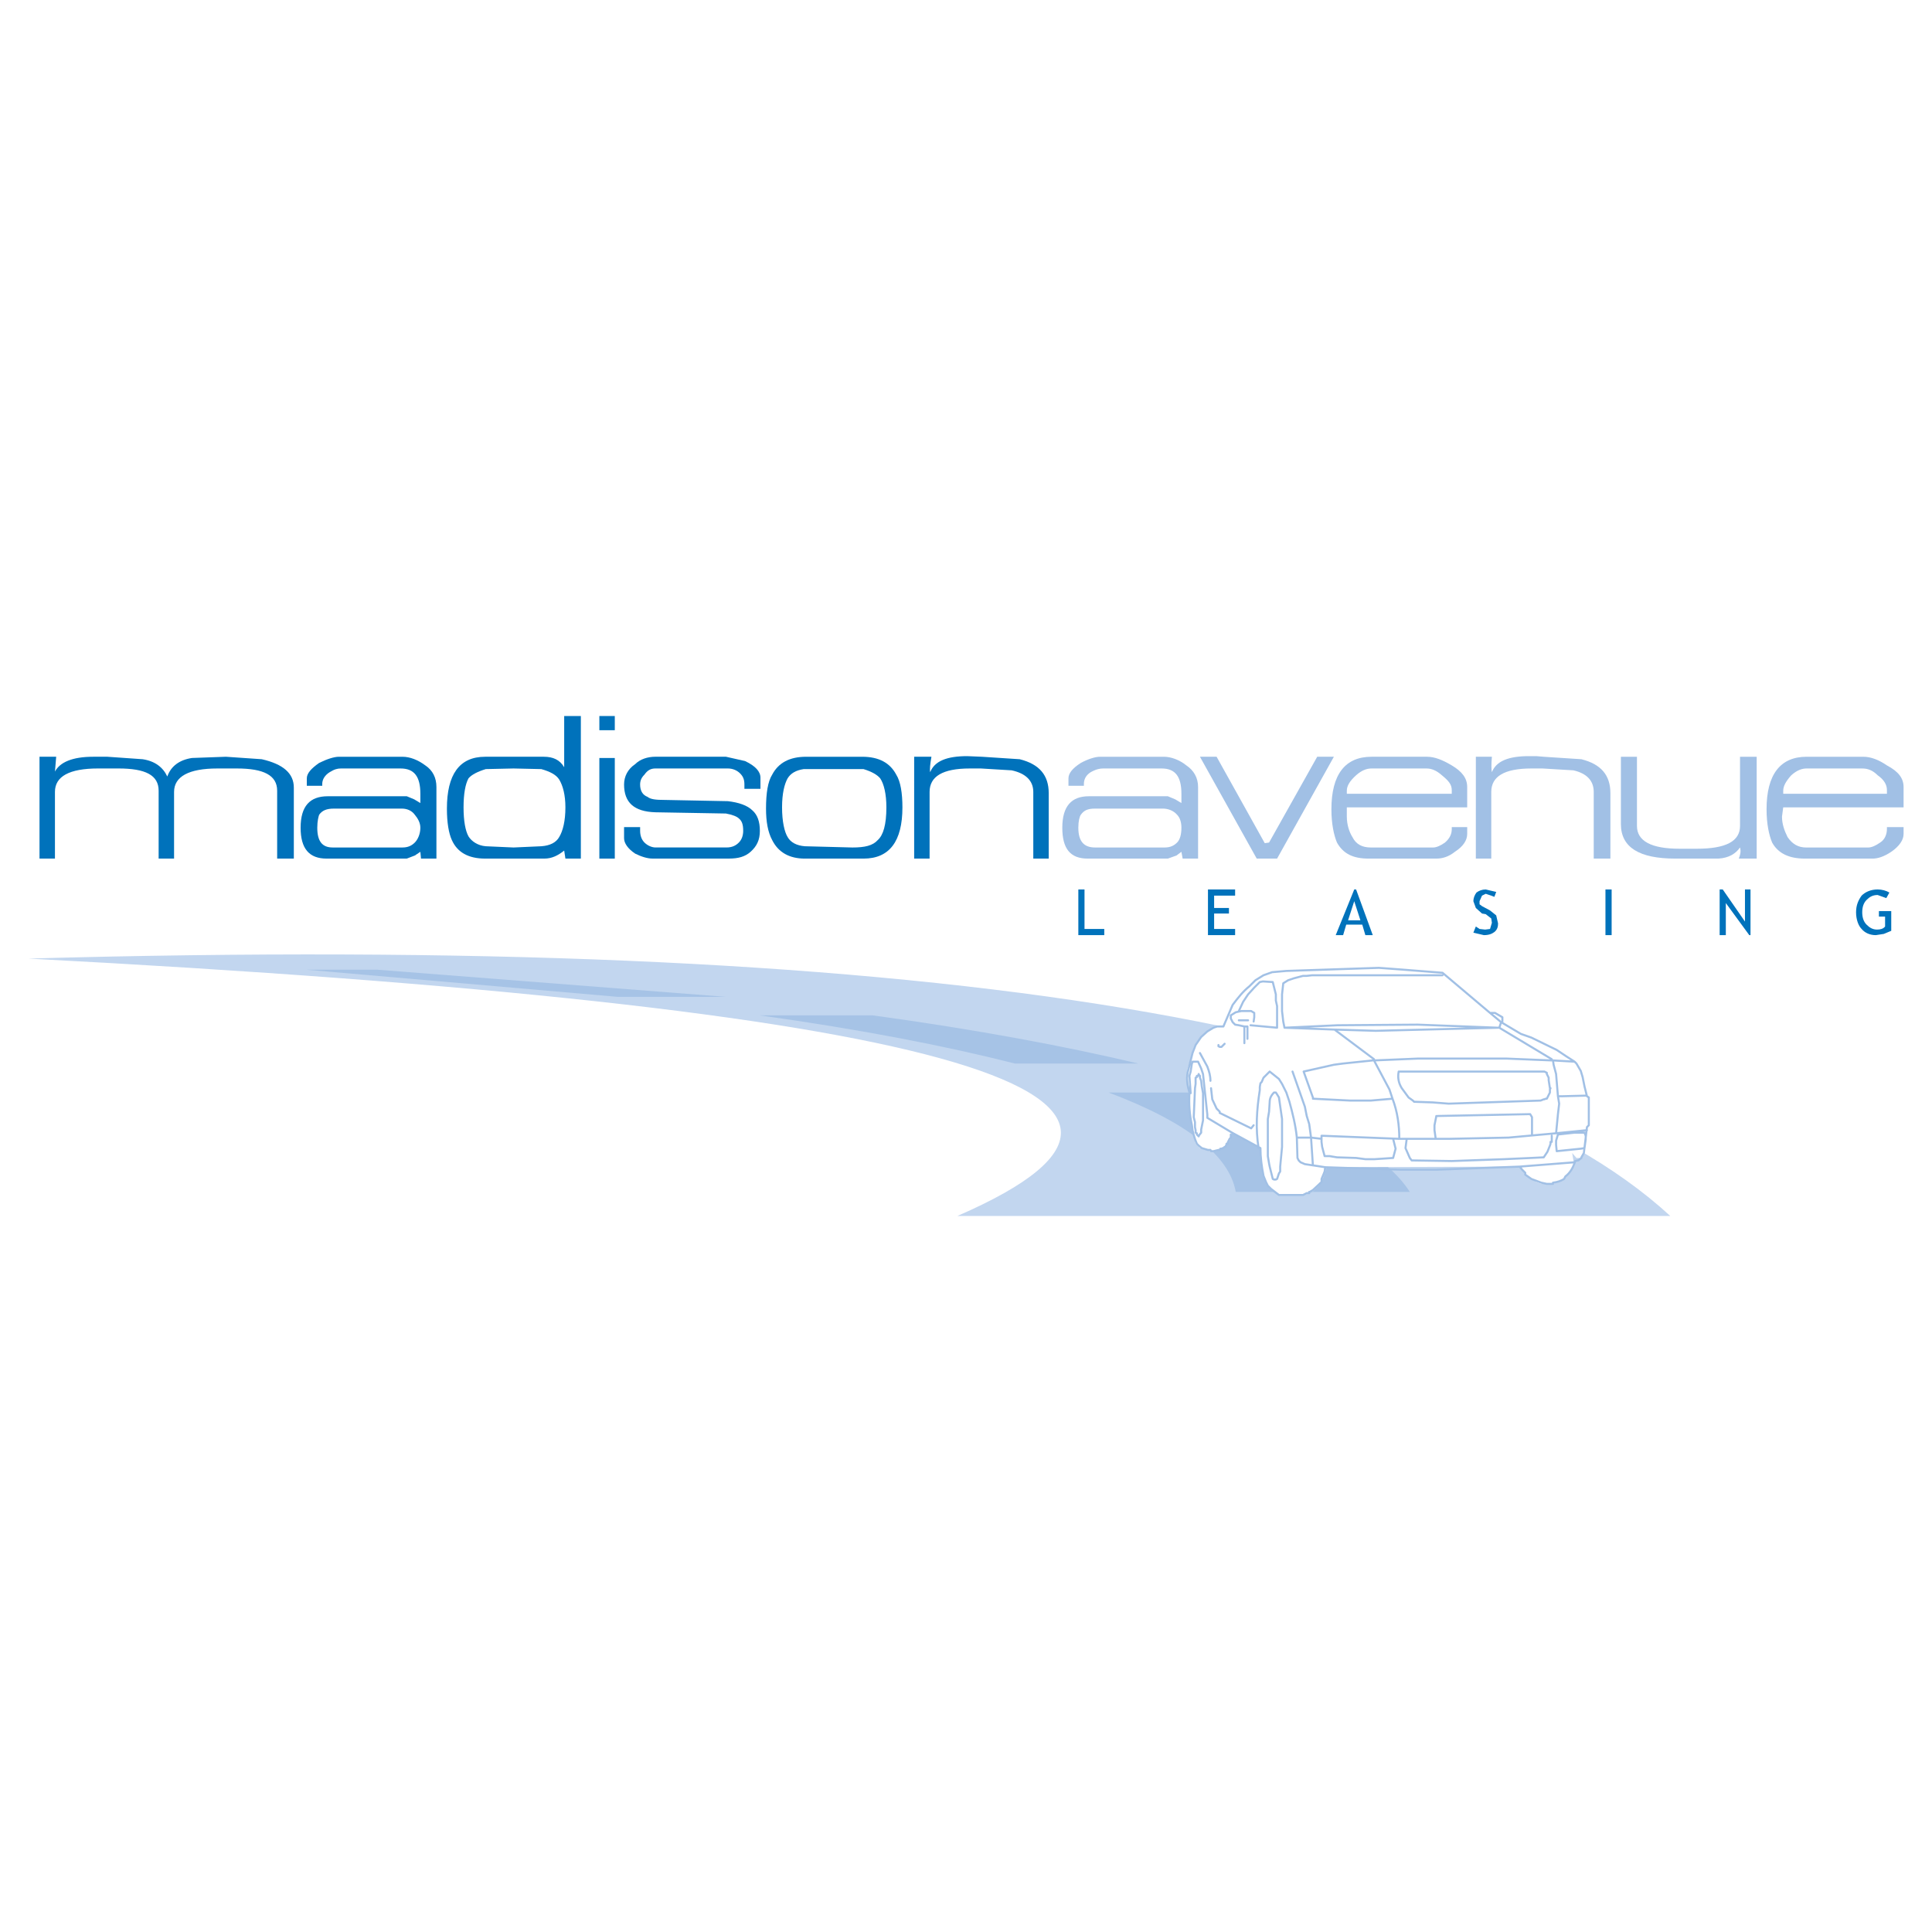 <?xml version="1.0" encoding="utf-8"?>
<!-- Generator: Adobe Illustrator 13.0.0, SVG Export Plug-In . SVG Version: 6.00 Build 14948)  -->
<!DOCTYPE svg PUBLIC "-//W3C//DTD SVG 1.0//EN" "http://www.w3.org/TR/2001/REC-SVG-20010904/DTD/svg10.dtd">
<svg version="1.0" id="Layer_1" xmlns="http://www.w3.org/2000/svg" xmlns:xlink="http://www.w3.org/1999/xlink" x="0px" y="0px"
	 width="192.756px" height="192.756px" viewBox="0 0 192.756 192.756" enable-background="new 0 0 192.756 192.756"
	 xml:space="preserve">
<g>
	<polygon fill-rule="evenodd" clip-rule="evenodd" fill="#FFFFFF" points="0,0 192.756,0 192.756,192.756 0,192.756 0,0 	"/>
	<path fill-rule="evenodd" clip-rule="evenodd" fill="#0072BB" d="M5.606,75.501l-0.123,1.478c0.493-0.923,1.724-1.478,3.818-1.478
		h1.417l3.51,0.246c1.231,0.185,2.032,0.801,2.463,1.725c0.369-1.047,1.231-1.663,2.463-1.848l3.387-0.123l3.572,0.246
		c2.155,0.493,3.202,1.417,3.202,2.833v7.082h-1.663v-6.774c0-1.539-1.354-2.217-4.003-2.217h-1.971
		c-2.833,0-4.311,0.801-4.311,2.34v6.65h-1.54v-6.774c0-1.539-1.293-2.217-4.003-2.217H9.793c-2.895,0-4.311,0.801-4.311,2.34v6.65
		h-1.54V75.501H5.606L5.606,75.501z"/>
	<path fill-rule="evenodd" clip-rule="evenodd" fill="#0072BB" d="M39.969,76.671c1.355,0,1.971,0.801,1.971,2.525v0.924
		l-0.616-0.37l-0.739-0.308h-7.882c-1.786,0-2.71,0.985-2.71,3.141c0,2.094,0.862,3.079,2.587,3.079h8.005l0.801-0.308l0.554-0.369
		l0.062,0.677h1.54v-7.143c0-0.924-0.37-1.663-1.108-2.155c-0.739-0.554-1.54-0.862-2.279-0.862h-6.343
		c-0.493,0-1.231,0.246-1.971,0.616c-0.8,0.554-1.231,1.047-1.231,1.54v0.739h1.54v-0.185c0-0.431,0.246-0.862,0.739-1.17
		s0.801-0.37,1.109-0.37H39.969L39.969,76.671z M31.655,82.583c0-0.678,0.123-1.109,0.185-1.293
		c0.308-0.431,0.739-0.616,1.478-0.616h6.774c0.493,0,0.985,0.185,1.293,0.616c0.308,0.37,0.554,0.801,0.554,1.293
		c0,0.616-0.246,1.17-0.554,1.478c-0.308,0.308-0.677,0.493-1.232,0.493h-6.958C32.148,84.554,31.655,83.938,31.655,82.583
		L31.655,82.583z"/>
	<path fill-rule="evenodd" clip-rule="evenodd" fill="#0072BB" d="M51.238,76.671l2.771,0.062c0.862,0.246,1.478,0.555,1.786,1.047
		c0.37,0.616,0.616,1.54,0.616,2.771c0,1.354-0.246,2.34-0.616,2.956c-0.308,0.554-0.924,0.862-1.786,0.923l-2.771,0.124
		l-2.771-0.124c-0.801-0.062-1.417-0.493-1.725-0.985c-0.308-0.554-0.493-1.54-0.493-2.894c0-1.355,0.185-2.34,0.493-2.895
		c0.308-0.369,0.924-0.678,1.725-0.924L51.238,76.671L51.238,76.671z M48.406,85.662h5.912c0.739,0,1.355-0.308,1.971-0.8l0.123,0.8
		h1.54V71.437h-1.663v5.111c-0.431-0.739-1.108-1.047-2.032-1.047h-5.85c-2.587,0-3.818,1.786-3.818,5.173
		c0,1.417,0.185,2.463,0.493,3.141C45.634,85.047,46.743,85.662,48.406,85.662L48.406,85.662z"/>
	<path fill-rule="evenodd" clip-rule="evenodd" fill="#0072BB" d="M59.798,71.437h1.54v1.417h-1.54V71.437L59.798,71.437z
		 M59.798,75.625h1.54v10.038h-1.54V75.625L59.798,75.625z"/>
	<path fill-rule="evenodd" clip-rule="evenodd" fill="#0072BB" d="M75.871,77.595v1.108H74.27v-0.431
		c0-0.493-0.124-0.801-0.431-1.109s-0.739-0.493-1.231-0.493h-7.205c-0.493,0-0.801,0.185-1.108,0.616
		c-0.308,0.308-0.431,0.615-0.431,0.985c0,0.615,0.246,1.046,0.739,1.231c0.308,0.246,0.801,0.308,1.725,0.308l6.281,0.123
		c1.108,0.124,1.971,0.431,2.463,0.924c0.493,0.431,0.739,1.108,0.739,2.032s-0.308,1.54-0.924,2.094
		c-0.554,0.493-1.231,0.677-2.155,0.677h-7.636c-0.493,0-1.108-0.184-1.724-0.493c-0.739-0.492-1.109-1.047-1.109-1.539v-1.108
		h1.602v0.369c0,0.431,0.123,0.862,0.431,1.17c0.308,0.308,0.739,0.493,1.108,0.493h7.082c0.554,0,0.923-0.185,1.231-0.493
		c0.308-0.308,0.431-0.739,0.431-1.17c0-0.616-0.123-0.985-0.431-1.231c-0.185-0.185-0.616-0.37-1.293-0.493l-7.02-0.123
		c-2.156-0.062-3.141-0.985-3.141-2.771c0-0.801,0.37-1.54,1.109-2.033c0.493-0.493,1.231-0.739,2.032-0.739h7.02l1.909,0.431
		C75.378,76.425,75.871,76.979,75.871,77.595L75.871,77.595z"/>
	<path fill-rule="evenodd" clip-rule="evenodd" fill="#0072BB" d="M77.041,77.288c-0.431,0.677-0.615,1.847-0.615,3.387
		c0,1.293,0.184,2.34,0.615,3.141c0.616,1.232,1.725,1.847,3.264,1.847h5.85c2.586,0,3.88-1.724,3.88-5.111
		c0-1.417-0.185-2.587-0.616-3.264c-0.616-1.17-1.725-1.786-3.387-1.786h-5.604C78.766,75.501,77.657,76.117,77.041,77.288
		L77.041,77.288z M86.155,76.733c0.801,0.246,1.355,0.555,1.663,0.924c0.37,0.554,0.616,1.54,0.616,2.895
		c0,1.724-0.308,2.771-0.862,3.264c-0.493,0.554-1.293,0.739-2.525,0.739l-4.742-0.124c-0.801-0.062-1.417-0.369-1.725-0.923
		c-0.308-0.493-0.554-1.54-0.554-2.956c0-1.417,0.247-2.34,0.554-2.895c0.308-0.493,0.801-0.801,1.602-0.924H86.155L86.155,76.733z"
		/>
	<path fill-rule="evenodd" clip-rule="evenodd" fill="#0072BB" d="M92.929,75.501c-0.123,0.739-0.185,1.231-0.123,1.54
		c0.431-1.108,1.663-1.601,3.695-1.601l1.478,0.062l3.757,0.246c1.971,0.493,2.895,1.602,2.895,3.387v6.527h-1.539v-6.65
		c0-1.109-0.739-1.848-2.156-2.156l-3.078-0.185h-1.109c-2.709,0-4.003,0.801-4.003,2.34v6.65h-1.54V75.501H92.929L92.929,75.501z"
		/>
	<path fill-rule="evenodd" clip-rule="evenodd" fill="#A1C0E5" d="M115.899,76.671c1.354,0,1.971,0.801,1.971,2.525v0.924
		l-0.616-0.37l-0.738-0.308h-7.883c-1.725,0-2.647,0.985-2.647,3.141c0,2.094,0.8,3.079,2.524,3.079h8.006l0.862-0.308l0.492-0.369
		l0.123,0.677h1.54v-7.143c0-0.924-0.432-1.663-1.17-2.155c-0.678-0.554-1.54-0.862-2.218-0.862h-6.404
		c-0.492,0-1.231,0.246-1.909,0.616c-0.861,0.554-1.231,1.047-1.231,1.54v0.739h1.539v-0.185c0-0.431,0.186-0.862,0.678-1.17
		c0.555-0.308,0.924-0.37,1.231-0.37H115.899L115.899,76.671z M117.439,81.29c0.308,0.308,0.431,0.801,0.431,1.293
		c0,0.616-0.123,1.17-0.431,1.478c-0.309,0.308-0.678,0.493-1.232,0.493h-6.958c-1.109,0-1.663-0.616-1.663-1.971
		c0-0.678,0.123-1.109,0.246-1.293c0.308-0.431,0.678-0.616,1.417-0.616h6.773C116.516,80.674,117.069,80.859,117.439,81.29
		L117.439,81.29z"/>
	<polygon fill-rule="evenodd" clip-rule="evenodd" fill="#A1C0E5" points="121.381,75.501 126.184,84.123 126.615,84.062 
		131.418,75.501 133.081,75.501 127.415,85.662 125.383,85.662 119.718,75.501 121.381,75.501 	"/>
	<path fill-rule="evenodd" clip-rule="evenodd" fill="#A1C0E5" d="M143.857,77.349c0.678,0.554,0.985,0.924,0.985,1.478v0.37
		h-10.469v-0.308c0-0.493,0.308-0.985,0.924-1.539c0.555-0.493,1.047-0.678,1.54-0.678h5.48
		C142.811,76.671,143.304,76.856,143.857,77.349L143.857,77.349z M142.38,75.501h-5.542c-2.648,0-4.003,1.786-4.003,5.234
		c0,1.478,0.246,2.586,0.554,3.326c0.616,1.108,1.602,1.601,3.141,1.601h6.774c0.616,0,1.231-0.184,1.848-0.677
		c0.862-0.555,1.231-1.17,1.231-1.786v-0.677h-1.54v0.185c0,0.493-0.185,0.924-0.677,1.355c-0.432,0.308-0.862,0.493-1.17,0.493
		h-6.22c-0.862,0-1.479-0.308-1.848-1.047c-0.309-0.493-0.555-1.232-0.555-2.033v-0.923h12.009v-2.032
		c0-0.862-0.492-1.54-1.54-2.155C143.92,75.81,143.119,75.501,142.38,75.501L142.38,75.501z"/>
	<path fill-rule="evenodd" clip-rule="evenodd" fill="#A1C0E5" d="M148.846,77.041c0.432-1.108,1.663-1.601,3.695-1.601h0.739
		l0.738,0.062l3.757,0.246c1.971,0.493,2.895,1.602,2.895,3.387v6.527h-1.663v-6.65c0-1.109-0.677-1.848-2.032-2.156l-3.079-0.185
		h-1.108c-2.71,0-4.003,0.801-4.003,2.34v6.65h-1.539V75.501h1.601C148.784,76.24,148.784,76.733,148.846,77.041L148.846,77.041z"/>
	<path fill-rule="evenodd" clip-rule="evenodd" fill="#A1C0E5" d="M175.265,75.501v10.161h-1.786
		c0.123-0.308,0.247-0.677,0.123-1.108c-0.431,0.615-1.107,1.046-2.154,1.108h-4.312c-3.571,0-5.419-1.108-5.419-3.448v-6.712h1.602
		v6.897c0,1.54,1.478,2.279,4.249,2.279h1.724c2.895,0,4.311-0.739,4.311-2.279v-6.897H175.265L175.265,75.501z"/>
	<path fill-rule="evenodd" clip-rule="evenodd" fill="#A1C0E5" d="M180.253,76.671h5.542c0.555,0,1.048,0.185,1.54,0.678
		c0.615,0.431,0.924,0.924,0.924,1.478v0.37h-10.346v-0.308c0-0.493,0.308-0.985,0.801-1.539
		C179.268,76.856,179.76,76.671,180.253,76.671L180.253,76.671z M180.253,75.501c-2.648,0-4.003,1.786-4.003,5.234
		c0,1.478,0.246,2.586,0.555,3.326c0.615,1.108,1.724,1.601,3.264,1.601h6.774c0.492,0,1.107-0.184,1.847-0.677
		c0.801-0.555,1.231-1.17,1.231-1.786v-0.677h-1.662v0.185c0,0.493-0.185,1.047-0.678,1.355c-0.431,0.308-0.862,0.493-1.17,0.493
		h-6.22c-0.739,0-1.354-0.308-1.848-1.047c-0.308-0.616-0.554-1.293-0.554-2.033l0.123-0.923h12.008v-2.032
		c0-0.862-0.492-1.54-1.662-2.155c-0.801-0.554-1.602-0.862-2.34-0.862H180.253L180.253,75.501z"/>
	<polygon fill-rule="evenodd" clip-rule="evenodd" fill="#0072BB" points="107.586,93.298 107.586,88.742 108.202,88.742 
		108.202,92.683 110.173,92.683 110.173,93.298 107.586,93.298 	"/>
	<polygon fill-rule="evenodd" clip-rule="evenodd" fill="#0072BB" points="123.228,89.357 121.134,89.357 121.134,90.589 
		122.612,90.589 122.612,91.143 121.134,91.143 121.134,92.683 123.228,92.683 123.228,93.298 120.519,93.298 120.519,88.742 
		123.228,88.742 123.228,89.357 	"/>
	<path fill-rule="evenodd" clip-rule="evenodd" fill="#0072BB" d="M135.113,88.742l-1.848,4.557h0.739l0.308-1.046h1.602
		l0.308,1.046h0.739l-1.663-4.557H135.113L135.113,88.742z M135.729,91.821h-1.232l0.616-1.909L135.729,91.821L135.729,91.821z"/>
	<path fill-rule="evenodd" clip-rule="evenodd" fill="#0072BB" d="M149.277,91.328l0.185,0.8c0,0.308-0.062,0.616-0.37,0.862
		c-0.246,0.185-0.554,0.308-1.047,0.308l-1.047-0.246l0.247-0.616l0.369,0.247l0.555,0.062l0.492-0.062l0.185-0.616l-0.062-0.431
		l-0.554-0.431l-0.37-0.062l-0.615-0.554l-0.247-0.677c0-0.308,0.123-0.616,0.309-0.862c0.246-0.185,0.554-0.308,0.924-0.308
		l1.047,0.246l-0.186,0.493l-0.308-0.123l-0.554-0.185l-0.37,0.185l-0.246,0.554v0.308l0.246,0.185l0.801,0.431L149.277,91.328
		L149.277,91.328z"/>
	<polygon fill-rule="evenodd" clip-rule="evenodd" fill="#0072BB" points="160.177,88.742 160.793,88.742 160.793,93.298 
		160.177,93.298 160.177,88.742 	"/>
	<polygon fill-rule="evenodd" clip-rule="evenodd" fill="#0072BB" points="174.525,93.298 172.186,90.096 172.186,93.298 
		171.57,93.298 171.57,88.742 171.878,88.742 174.095,91.944 174.095,88.742 174.648,88.742 174.648,93.298 174.525,93.298 	"/>
	<path fill-rule="evenodd" clip-rule="evenodd" fill="#0072BB" d="M185.733,89.357c0.37-0.37,0.924-0.616,1.602-0.616
		c0.431,0,0.862,0.123,1.17,0.308l-0.308,0.554l-0.862-0.308c-0.492,0-0.801,0.185-1.108,0.493
		c-0.308,0.308-0.432,0.739-0.432,1.231s0.124,0.924,0.432,1.232c0.308,0.308,0.616,0.493,1.047,0.493
		c0.308,0,0.615-0.062,0.801-0.308v-0.985h-0.616v-0.554h1.231v1.971l-0.739,0.308l-0.8,0.123c-0.616,0-1.108-0.246-1.417-0.615
		c-0.308-0.308-0.554-0.924-0.554-1.663C185.18,90.281,185.426,89.789,185.733,89.357L185.733,89.357z"/>
	<path fill-rule="evenodd" clip-rule="evenodd" fill="#C2D6EF" d="M166.644,121.318c-21.369-19.645-75.993-28.143-163.809-25.68
		c90.403,4.742,121.317,13.24,92.682,25.68H166.644L166.644,121.318z"/>
	<path fill-rule="evenodd" clip-rule="evenodd" fill="#A6C3E6" d="M123.598,109.002h-12.994c7.883,2.955,12.07,6.344,12.686,9.914
		h17.366C138.377,115.346,132.773,112.082,123.598,109.002L123.598,109.002z"/>
	<path fill-rule="evenodd" clip-rule="evenodd" fill="#A6C3E6" d="M113.56,106.107c-7.267-1.725-16.135-3.387-26.48-4.803H75.81
		c10.161,1.416,18.659,3.078,25.434,4.803H113.56L113.56,106.107z"/>
	<polygon fill-rule="evenodd" clip-rule="evenodd" fill="#A6C3E6" points="30.547,96.747 61.646,99.457 72.422,99.457 
		37.628,96.747 30.547,96.747 	"/>
	<path fill-rule="evenodd" clip-rule="evenodd" fill="#C2D6EF" d="M157.775,115.469c-9.73-4.928-22.478-9.053-37.935-12.316
		l-0.308,0.369l-0.555,0.924l-0.492,1.479l-0.123,0.799l0.123,1.418l0.123,0.553h0.062v0.062h-0.062v1.848l0.308,1.971l0.062,0.615
		l0.308,0.738l0.124,0.186l0.308,0.186l0.308,0.123l0.432,0.123h0.062l0.246,0.061h0.616l0.369-0.061h0.308l0.123-0.246h0.123
		l0.185-0.186v-0.123l0.124-0.062l0.185-0.307v-0.123l0.185-0.617l2.71,1.418v1.047l0.185,1.107l0.123,0.309v0.246l0.062,0.309
		l0.431,0.799l0.186,0.309v0.123l0.924,0.492h0.861l0.062,0.123h1.047l0.738-0.246l0.37-0.061h0.123l0.431-0.309l0.308-0.307
		l0.37-0.555l0.123-0.186l0.308-0.924v-0.307h0.432l18.844-0.123l0.123,0.246l0.308,0.492l0.432,0.432l0.985,0.492l0.924,0.186
		l0.615-0.062l0.124-0.123h0.123l0.615-0.186h0.062l0.308-0.307l0.309-0.248l0.123-0.184l0.185-0.123v-0.062l0.123-0.123
		l0.308-0.801l0.124-0.123h-0.124v-0.123h0.124l0.062-0.061H157.775L157.775,115.469z"/>
	<path fill-rule="evenodd" clip-rule="evenodd" fill="#FFFFFF" d="M128.339,96.747l-2.278,0.431l-0.369,0.186l-0.739,0.738
		l-0.308,0.186l-0.616,0.615l-0.739,1.047l-0.308,0.309l-0.493,1.047l-0.308,0.678l-0.123,0.43h-0.801l-0.123,0.123h-0.185
		l-0.492,0.371l-0.123,0.123l-0.432,0.43c-0.492,0.371-0.801,0.924-0.924,1.418h0.123l-0.492,1.354l-0.123,0.369v0.863l0.123,0.984
		l0.062,0.555v1.908l0.123,1.047v-0.123l0.308,1.541l0.185,0.738l0.309,0.309l0.123,0.123h0.308l0.432,0.184h0.062l0.246,0.123
		h0.616l0.369-0.246l0.308-0.061l0.123-0.123h0.123l0.062-0.186l0.122-0.123l0.309-0.615v-0.186l0.123-0.307l2.833,1.539v0.984
		l0.246,1.232l0.062,0.246v0.309l0.431,0.984l0.124,0.123l0.185,0.186l0.801,0.553l0.554,0.062h1.54l0.615-0.062l0.309-0.123
		l0.062-0.123l0.246-0.061h0.062l0.615-0.615v-0.246l0.247-0.062l0.062-0.309l0.246-0.738l0.062-0.432l19.521-0.061l0.123,0.307
		l0.062,0.062l0.247,0.43l0.369,0.186l0.246,0.246l0.493,0.309l0.492,0.184h1.17l0.493-0.184l0.308-0.123l0.185-0.186h0.123
		l0.123-0.246l0.37-0.309l0.123-0.184l0.123-0.123l0.062-0.186l0.246-0.307v-0.123h-0.123v-0.186h-0.123l0.123-0.123v-0.062
		l-0.123-0.738l0.431,0.492h0.432l0.185-0.184l0.308-0.432v-0.309h0.124h-0.124l0.186-2.154v-0.062l0.123-0.123l0.123-2.771
		l-0.308-0.123l-0.124-0.984l-0.123-0.555l-0.185-0.369l-0.308-0.863l-0.185-0.307l-0.124-0.186l-0.492-0.492l-0.431-0.309
		l-1.417-0.738l-3.633-1.662l-0.37-0.186l-1.17-0.738l0.123-0.186v-0.186l0.123-0.123l-0.615-0.307l-0.432-0.123h-0.308
		l-4.495-3.758l-0.432,0.494v-0.74l-4.926-0.492L128.339,96.747L128.339,96.747z"/>
	
		<path fill="none" stroke="#A1C0E5" stroke-width="0.205" stroke-linecap="round" stroke-linejoin="round" stroke-miterlimit="2.613" d="
		M130.987,109.494l-0.924-2.586l3.018-0.678l0.924-0.123l2.956-0.309 M157.159,115.838l0.247-0.062h0.062l0.308-0.246v-0.061
		l0.246-0.432l0.309-2.586l0.185-0.186v-2.771l-0.185-0.123l-0.247-0.984l-0.185-0.924l-0.185-0.615l-0.432-0.74l-0.185-0.184
		l-2.155-0.125 M153.711,109.803l0.308-0.123h0.062l0.123-0.062h0.123l0.062-0.123l0.246-0.492v-0.309l0.062-0.123h-0.062
		l-0.123-0.801v-0.246l-0.185-0.369v-0.123l-0.246-0.123h-14.534c-0.123,0.615,0,1.17,0.309,1.662l0.677,0.924l0.432,0.309
		l0.123,0.123 M158.206,109.311l-2.34,0.061h-0.431 M157.468,113.006h-0.37l-1.662,0.184l-0.185,0.615v0.432l0.062,0.615
		l2.401-0.246l0.369-0.061l0.123-0.863v-0.369l-0.123-0.307H157.468 M155.251,113.066l0.185-1.908l0.123-1.047l-0.123-0.74
		 M157.098,115.961L157.098,115.961l-5.48,0.432l0.246,0.307l0.309,0.309v0.184l0.615,0.432l0.985,0.371l0.555,0.121h0.615v-0.121
		c0.493-0.062,0.801-0.186,1.108-0.371l0.123-0.246c0.493-0.369,0.801-0.924,0.985-1.539 M140.348,113.621l-0.123,0.924l0.431,0.984
		l0.185,0.246l4.003,0.062l5.234-0.186l2.71-0.123l1.231-0.061l0.37-0.555l0.246-0.615l0.062-0.186v-0.186h0.123v-0.615
		 M155.251,113.066l3.079-0.309 M155.436,109.371l-0.185-2.217l-0.247-0.924l-0.062-0.432 M143.92,97.301h-12.994l-0.555,0.062
		h-0.369l-0.924,0.246l-0.554,0.186l-0.493,0.307l-0.123,1.109v1.662l0.123,1.047l0.123,0.615 M149.462,102.535l-8.006-0.307
		l-8.006,0.061l-5.296,0.246 M149.585,102.535l-12.316,0.309l-4.126-0.123l-4.988-0.186 M124.768,102.289l2.647,0.246v-2.154
		l-0.123-0.555v-0.615l-0.308-1.232 M125.075,101.92l0.062-0.432v-0.43l-0.308-0.186h-0.985l-0.555,0.123l-0.492,0.309v0.307
		l0.185,0.371l0.246,0.246l0.37,0.061l0.554,0.123h0.308 M126.984,97.979l-0.985-0.061l-0.308,0.061l-0.555,0.555l-0.616,0.678
		l-0.492,0.738l-0.431,0.924 M118.671,109.002c-0.185-0.615-0.308-1.232-0.185-1.971l0.492-1.971l0.308-0.801l0.555-0.801
		l0.616-0.553l0.615-0.371l0.37-0.123h0.615 M125.753,114.545l-2.833-1.539l-2.463-1.479v-0.309l-0.432-4.064l-0.185-0.555
		l-0.308-0.676h-0.555v0.061l-0.062,0.123l-0.123,0.801l-0.123,0.432l0.123,1.725 M122.181,104.137l-0.308,0.309h-0.185
		l-0.123-0.062v-0.123 M124.521,101.797h-0.923 M124.459,103.645v-1.232 M124.151,104.076v-1.541 M143.92,97.055l-3.88-0.308
		l-2.464-0.185l-9.237,0.308l-1.416,0.124l-0.862,0.307l-0.801,0.494l-0.615,0.615c-0.616,0.492-1.109,1.107-1.663,1.848
		l-0.924,2.154 M129.386,113.498c-0.123-1.232-0.431-2.463-0.738-3.572l-0.309-0.924l-0.431-0.861l-0.308-0.494l-0.924-0.738
		l-0.616,0.615l-0.185,0.432l-0.123,0.123l-0.062,0.369v0.309c-0.309,1.971-0.432,3.818-0.123,5.789 M118.671,109.002
		c-0.062,1.109,0,2.156,0.246,3.264l0.062,0.492c0.123,0.555,0.246,0.924,0.432,1.355l0.185,0.186l0.308,0.246l0.616,0.184h0.246
		l0.062,0.123h0.246l0.493-0.123h0.123l0.062-0.123h0.123l0.123-0.061h0.062l0.123-0.123h0.123v-0.123l0.062-0.062v-0.123h0.122
		v-0.123l0.186-0.369l0.123-0.123v-0.309 M119.595,107.154l-0.062,0.186h-0.123v0.123l-0.124,0.061v0.617l-0.062,0.43l-0.123,2.895
		l0.123,0.492v0.494l0.062,0.307v0.248l0.124,0.061v0.123l0.123,0.123l0.062,0.062v-0.062l0.246-0.307v-0.309l0.185-0.924v-2.709
		l-0.123-0.678l-0.062-0.555l-0.123-0.309v-0.184l-0.123-0.123V107.154 M120.826,108.57l0.123,1.109l0.432,0.924l0.308,0.307
		 M125.075,112.266l-0.246,0.309 M126.677,109.926l-0.062,0.984l-0.124,0.74v3.695l0.124,0.738l0.062,0.309l0.246,0.984l0.062,0.246
		l0.123,0.062h0.185l0.123-0.062l0.186-0.555l0.123-0.184v-0.492l0.185-1.971v-2.771l-0.308-2.156l-0.186-0.307l-0.123-0.186h-0.185
		C126.8,109.311,126.677,109.617,126.677,109.926 M121.688,111.035l3.141,1.539 M154.819,105.799l-4.495-0.184h-8.868l-4.372,0.184
		 M130.803,113.498h-1.417 M132.219,116.453l-2.032-0.307l-0.431-0.186l-0.185-0.186l-0.124-0.246v-0.061l-0.062-1.971
		 M130.803,113.498l0.185,2.771 M151.617,116.393l-8.313,0.307h-3.571l-7.514-0.246 M138.993,115.529l-1.848,0.123h-0.924
		l-0.924-0.123l-1.909-0.061l-0.739-0.123h-0.492l-0.246-0.924l-0.062-0.494v-0.615l7.759,0.309 M131.85,113.621l-1.047-0.123
		 M128.955,106.908l0.801,2.279l0.431,1.23l0.185,0.924l0.247,0.801l0.185,1.355 M119.718,105.061l0.739,1.355
		c0.185,0.492,0.308,0.924,0.308,1.416 M149.893,101.92v-0.432l-0.738-0.43h-0.493 M149.585,102.535l0.185-0.553 M157.098,105.924
		l-0.862-0.555l-0.923-0.617l-2.525-1.23l-1.047-0.369l-1.971-1.17l-1.108-0.924 M138.993,115.529l0.246-0.924l-0.246-0.984
		 M140.348,113.621h-0.739c0-1.355-0.185-2.711-0.677-4.004l-0.309-0.924l-1.539-2.895 M143.242,113.621l-0.123-0.863v-0.492
		l0.185-0.924 M152.849,113.189v-1.725l-0.185-0.307 M148.661,101.059l-4.741-4.004 M153.711,109.803l-9.176,0.309l-1.601-0.125
		l-1.786-0.061 M155.251,113.066l-4.742,0.432l-5.851,0.123h-4.311 M152.664,111.158l-9.237,0.184 M133.143,102.721l3.941,2.955
		 M130.987,109.617l3.694,0.186h2.095l2.155-0.186 M125.753,114.545c0,0.924,0.123,1.848,0.308,2.771l0.246,0.615l0.185,0.369
		l0.309,0.309l0.801,0.615h2.401l0.369-0.186h0.247v-0.123h0.062l0.308-0.184l0.862-0.801v-0.309l0.185-0.432l0.123-0.307
		l0.062-0.432 M149.585,102.535l5.234,3.141"/>
</g>
</svg>
